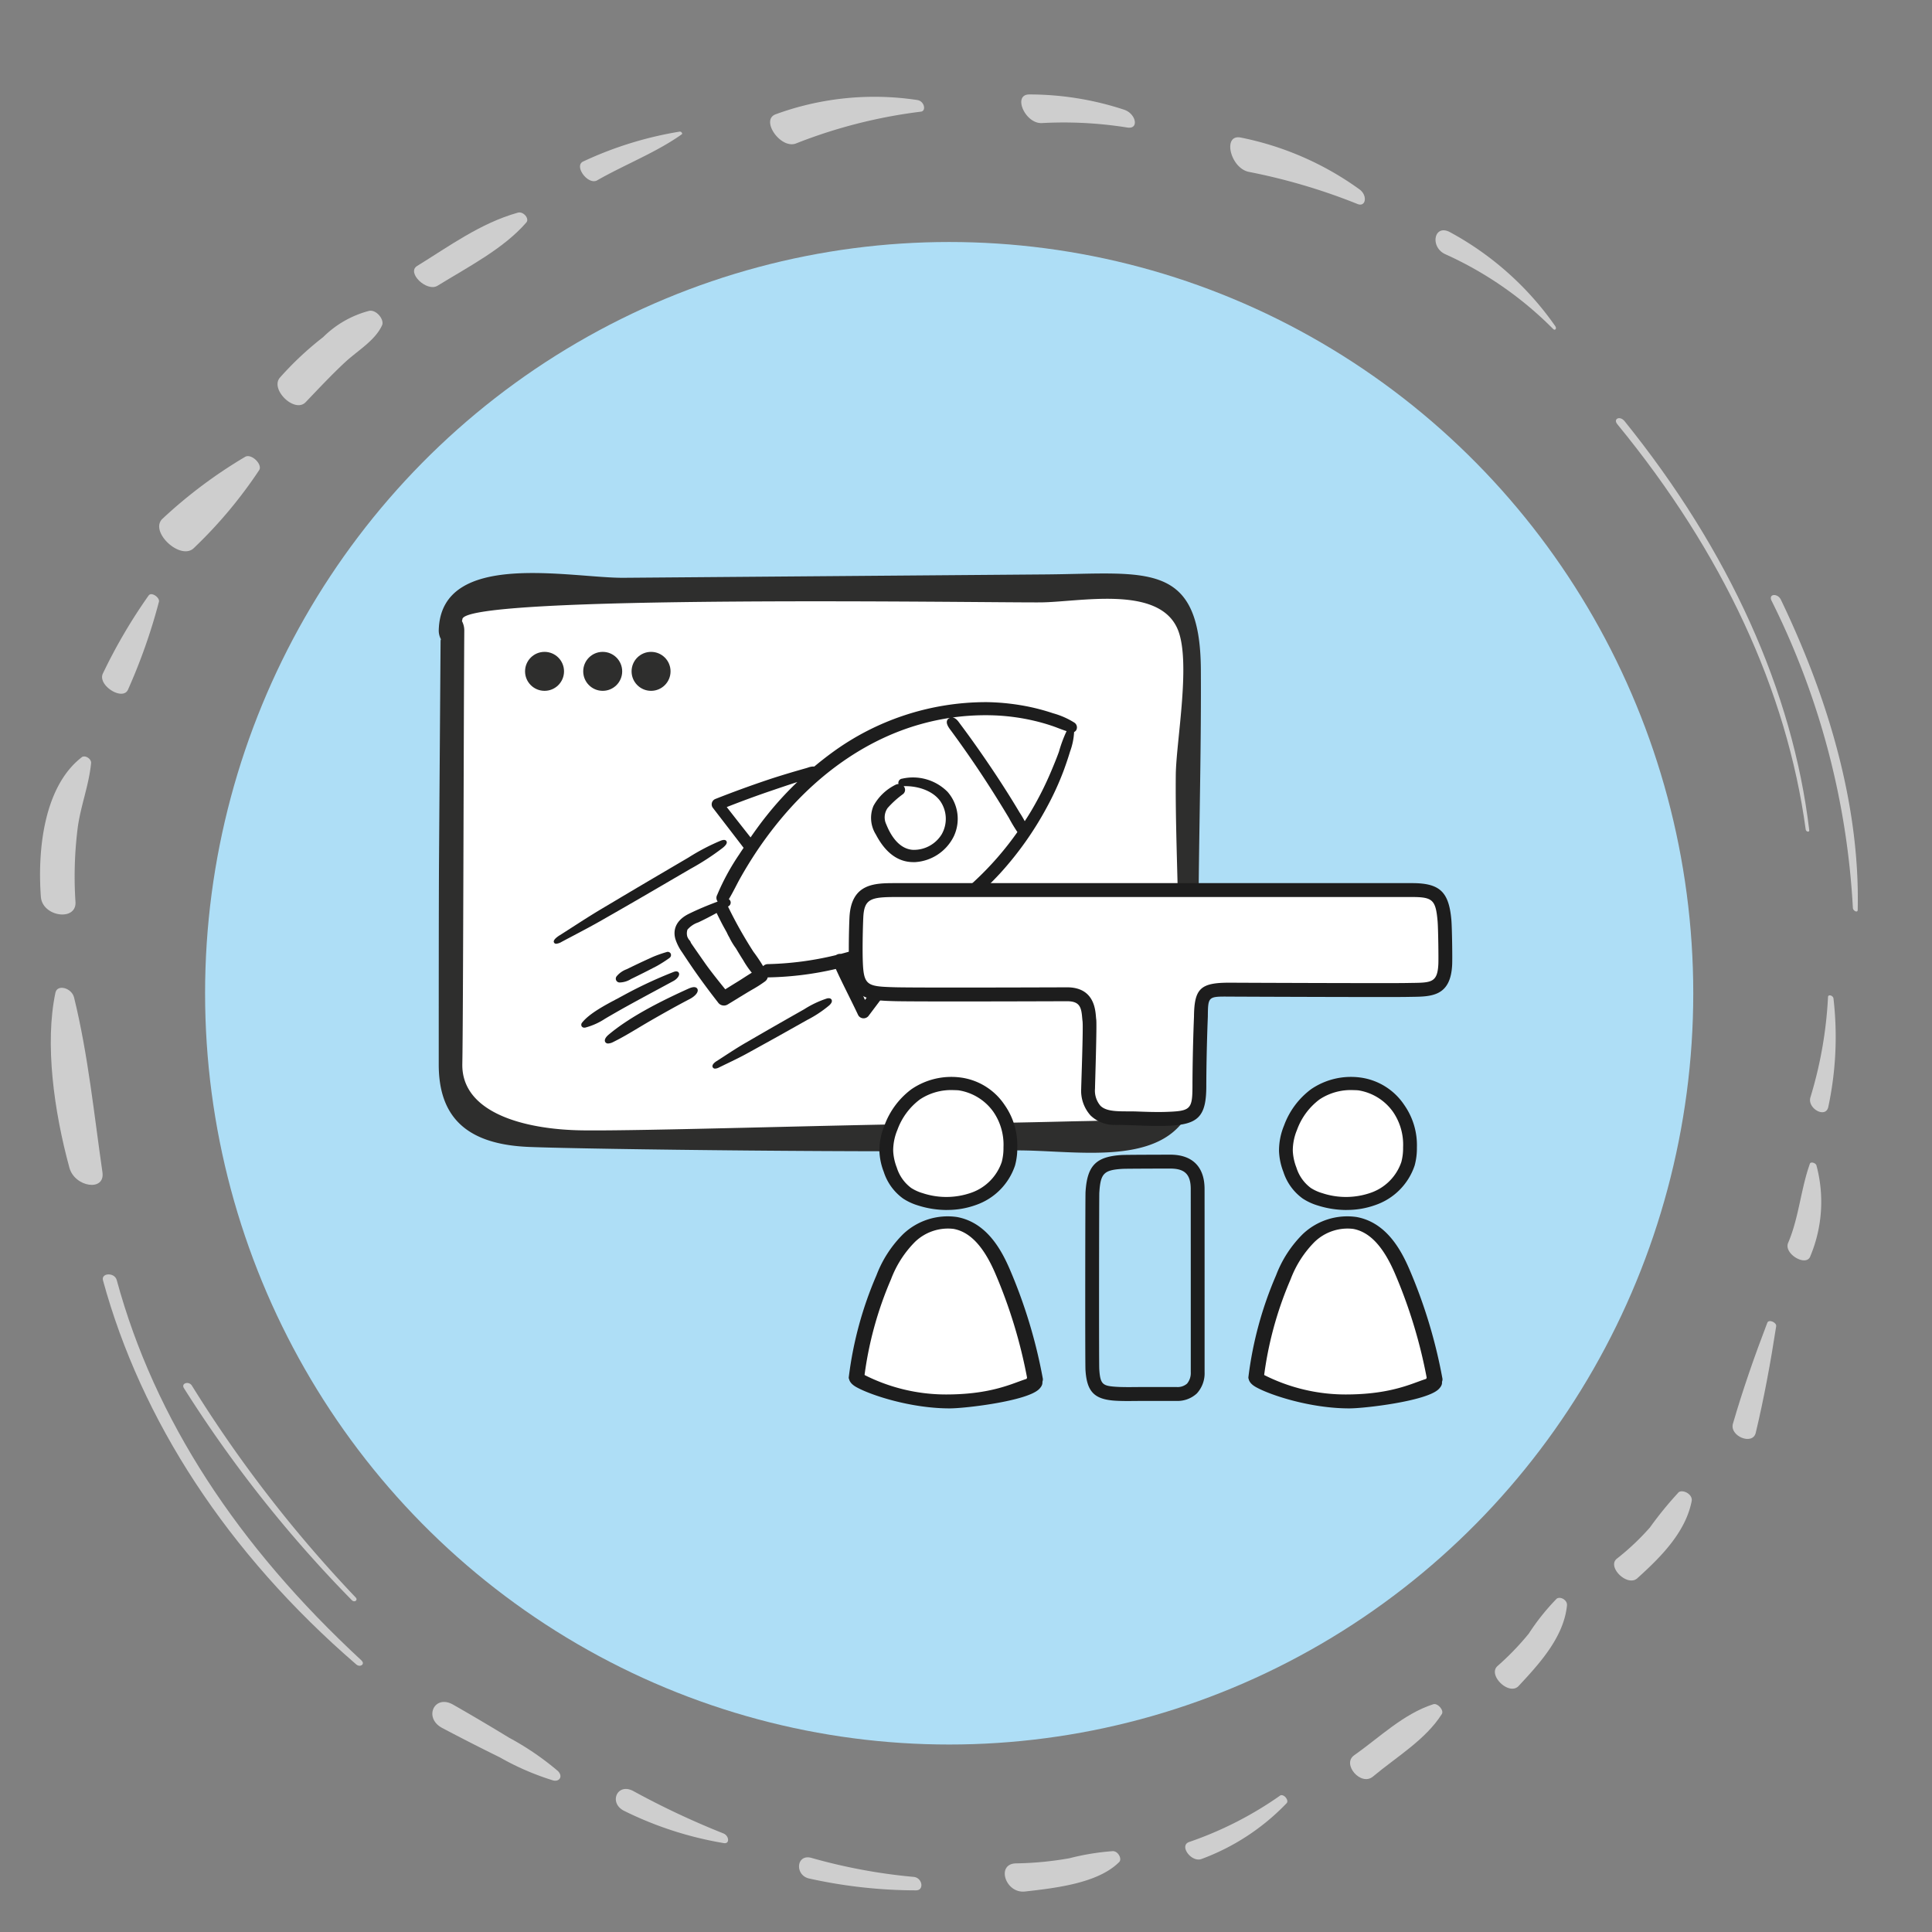 <?xml version="1.0" encoding="UTF-8" standalone="no"?>
<svg
   xmlns:dc="http://purl.org/dc/elements/1.1/"
   xmlns:cc="http://creativecommons.org/ns#"
   xmlns:rdf="http://www.w3.org/1999/02/22-rdf-syntax-ns#"
   xmlns:svg="http://www.w3.org/2000/svg"
   xmlns="http://www.w3.org/2000/svg"
   xmlns:sodipodi="http://sodipodi.sourceforge.net/DTD/sodipodi-0.dtd"
   xmlns:inkscape="http://www.inkscape.org/namespaces/inkscape"
   width="100mm"
   height="100mm"
   viewBox="0 0 100 100"
   version="1.1"
   id="svg8"
   inkscape:version="1.0.2 (e86c870879, 2021-01-15)"
   sodipodi:docname="Training-mit-Joe.svg">
  <rect x="0" y="0" width="100" height="100" fill="#808080" stroke="none"/>
  <defs
     id="defs2">
    <linearGradient
       id="linear-gradient"
       x1="-0.094"
       y1="0.201"
       x2="0.677"
       y2="0.767"
       gradientUnits="objectBoundingBox">
      <stop
         offset="0"
         stop-color="#38b6ff"
         id="stop1" />
      <stop
         offset="1"
         stop-color="#009df8"
         stop-opacity="0"
         id="stop2" />
    </linearGradient>
  </defs>
  <sodipodi:namedview
     id="base"
     pagecolor="#ffffff"
     bordercolor="#666666"
     borderopacity="1.0"
     inkscape:pageopacity="0.0"
     inkscape:pageshadow="2"
     inkscape:zoom="0.7"
     inkscape:cx="400"
     inkscape:cy="445.71429"
     inkscape:document-units="mm"
     inkscape:current-layer="layer1"
     inkscape:document-rotation="0"
     showgrid="false"
     inkscape:window-width="1920"
     inkscape:window-height="1017"
     inkscape:window-x="-8"
     inkscape:window-y="-8"
     inkscape:window-maximized="1" />
  <g
     inkscape:label="Ebene 1"
     inkscape:groupmode="layer"
     id="layer1">
    <path
       id="Pfad_210351-0"
       data-name="Pfad 210351"
       d="m 230.954,70.739 c -0.007,0.072 -0.07,0.085 -0.135,0.094 -0.072,0.011 -0.104,-0.033 -0.099,-0.098 a 0.134,0.134 0 0 1 0.144,-0.128 c 0.053,0.004 0.091,0.056 0.089,0.132"
       fill="#ff7b2c"
       style="stroke-width:0.265" />
    <path
       id="Pfad_210351"
       data-name="Pfad 210351"
       d="m 111.374,24.159 c -0.016,0.159 -0.155,0.187 -0.297,0.208 -0.159,0.024 -0.228,-0.073 -0.217,-0.216 a 0.295,0.295 0 0 1 0.318,-0.281 c 0.116,0.008 0.2,0.122 0.196,0.291"
       fill="#ff7b2c"
       style="stroke-width:0.582" />
    <g
       id="g2305"
       transform="translate(-103.943,-41.955)">
      <path
         id="Pfad_337286"
         data-name="Pfad 337286"
         d="M 128.905,72.705"
         fill="#232322"
         style="stroke-width:0.582" />
      <ellipse
         id="Ellipse_788"
         data-name="Ellipse 788"
         cx="153.072"
         cy="93.366"
         rx="38.514"
         ry="38.885"
         fill="#aedef6"
         style="stroke-width:0.676" />
      <g
         id="g2243"
         transform="matrix(0.862,0,0,0.862,98.681,-4.275)">
        <g
           id="Gruppe_32918-3"
           data-name="Gruppe 32918"
           transform="matrix(0.677,0,0,0.677,32.449,88.039)">
          <path
             id="Pfad_117547-0"
             data-name="Pfad 117547"
             d="m 378.344,269.617 q 6.265,-0.065 12.531,-0.221 c 5.786,-0.141 8.5,0.286 9.3,-6.244 0.99,-8.011 0.168,-16.63 0.249,-24.707 0.03,-3 1.405,-10.26 0.132,-13.081 -1.746,-3.868 -8.727,-2.346 -12.188,-2.318 -4.848,0.038 -51.578,-0.727 -51.642,1.506 0,0.061 -0.032,0.1 -0.038,0.16 a 1.751,1.751 0 0 1 0.207,0.849 v 0 c -0.058,8.226 -0.091,34.346 -0.174,38.7 -0.083,4.354 5.511,5.86 10.724,5.93 5.213,0.07 22.98,-0.491 30.899,-0.574 z"
             transform="translate(-334.844,-220.604)"
             fill="#ffffff" />
          <path
             id="Pfad_117548-1"
             data-name="Pfad 117548"
             d="m 386.254,272.336 c -10.787,0.213 -37.472,-0.094 -42.938,-0.312 -5.466,-0.218 -8.022,-2.567 -8.022,-7.311 0,-4.744 0,-14.068 0.024,-18.052 q 0.069,-9.769 0.139,-19.535 c 0,-0.053 0.025,-0.087 0.029,-0.137 a 1.621,1.621 0 0 1 -0.19,-0.821 c 0.206,-7.171 11.748,-4.585 16.426,-4.624 l 37.445,-0.3 c 8.871,-0.071 13.67,-1.269 13.724,8.457 0.036,6.439 -0.13,12.888 -0.194,19.328 -0.057,5.615 0.9,12.641 -0.264,18.147 -1.511,7.153 -10.533,5.049 -16.179,5.16 z m -7.524,-2.357 q 6.224,-0.065 12.447,-0.219 c 5.746,-0.141 8.441,0.284 9.242,-6.2 0.983,-7.959 0.167,-16.519 0.247,-24.542 0.03,-2.982 1.4,-10.192 0.131,-12.993 -1.736,-3.842 -8.668,-2.332 -12.106,-2.3 -4.817,0.038 -51.233,-0.722 -51.3,1.5 a 1.472,1.472 0 0 1 -0.037,0.159 1.759,1.759 0 0 1 0.206,0.842 v 0 c -0.058,8.17 -0.091,34.116 -0.174,38.438 -0.083,4.322 5.474,5.821 10.652,5.89 5.178,0.069 22.826,-0.492 30.692,-0.575 z"
             transform="translate(-335.294,-221.121)"
             fill="#2e2e2d" />
          <circle
             id="Ellipse_711-2"
             data-name="Ellipse 711"
             cx="1.728"
             cy="1.728"
             r="1.728"
             transform="translate(7.656,6.993)"
             fill="#2e2e2d" />
          <circle
             id="Ellipse_712-2"
             data-name="Ellipse 712"
             cx="1.728"
             cy="1.728"
             r="1.728"
             transform="translate(12.815,6.993)"
             fill="#2e2e2d" />
          <circle
             id="Ellipse_713-8"
             data-name="Ellipse 713"
             cx="1.728"
             cy="1.728"
             r="1.728"
             transform="translate(17.104,6.993)"
             fill="#2e2e2d" />
        </g>
        <g
           id="Gruppe_34443-2-8"
           data-name="Gruppe 34443"
           transform="matrix(0.414,0,0,0.414,39.355,95.792)">
          <path
             id="Pfad_120640-7-8"
             data-name="Pfad 120640"
             d="m 75.14,3.885 c -1.5,-1.411 -9.805,-4.52 -20.085,-2.069 -10.28,2.451 -15.025,6.6 -16.665,8.371 -4.182,0.753 -14.612,4.556 -14.612,4.556 0,0 3.849,4.943 5.039,6.13 a 30.457,30.457 0 0 0 -4.3,8.263 c 0,0 -4.771,2.258 -5.449,2.97 -0.678,0.712 -1.395,1.5 0,3.48 1.395,1.98 5.449,7.172 5.449,7.172 l 6.066,-3.74 10.935,-1.256 3.5,7.123 8.912,-12.05 c 0,0 10.746,-8.169 12.48,-11.035 A 79.326,79.326 0 0 0 75.14,3.885 Z"
             fill="#ffffff" />
          <path
             id="Pfad_119471-6-1"
             data-name="Pfad 119471"
             d="M 75.534,2.988 75.521,2.98 A 11.558,11.558 0 0 0 72.444,1.622 31.181,31.181 0 0 0 69.225,0.733 32.861,32.861 0 0 0 62.807,0 h -0.158 a 37.81,37.81 0 0 0 -22.3,7.336 c -0.864,0.632 -1.724,1.307 -2.555,2 A 2.329,2.329 0 0 0 36.86,9.498 c -0.089,0.028 -0.18,0.057 -0.276,0.084 q -0.919,0.261 -1.841,0.53 c -1.142,0.341 -2.469,0.742 -3.763,1.178 -2.52,0.848 -5.045,1.77 -7.492,2.738 a 0.8,0.8 0 0 0 -0.189,0.089 0.833,0.833 0 0 0 -0.371,0.525 0.842,0.842 0 0 0 0.123,0.652 q 2.235,2.9 4.459,5.8 c 0.009,0.012 0.018,0.023 0.028,0.034 l -0.169,0.25 c -0.153,0.225 -0.306,0.451 -0.444,0.673 a 33.364,33.364 0 0 0 -3.225,5.92 0.884,0.884 0 0 0 0.064,0.938 q -0.023,0.018 -0.045,0.039 c -1.531,0.573 -2.86,1.137 -4.061,1.724 -1.713,0.822 -2.435,2.112 -2.03,3.646 a 7.073,7.073 0 0 0 1.009,1.993 q 0.836,1.276 1.7,2.529 c 1.117,1.6 2.29,3.182 3.473,4.693 a 1.041,1.041 0 0 0 1.393,0.333 c 0.58,-0.35 1.161,-0.708 1.739,-1.063 l 0.985,-0.6 c 0.268,-0.164 0.542,-0.323 0.817,-0.484 a 18.6,18.6 0 0 0 1.909,-1.219 1,1 0 0 0 0.381,-0.577 h 0.03 A 46.9,46.9 0 0 0 40.912,38.7 c 0.58,1.275 1.21,2.548 1.821,3.779 0.481,0.972 0.962,1.943 1.436,2.946 a 0.894,0.894 0 0 0 0.766,0.434 0.937,0.937 0 0 0 0.686,-0.305 q 2.174,-2.882 4.336,-5.775 c 0.711,-0.947 1.424,-1.895 2.13,-2.848 0.254,-0.341 0.5,-0.694 0.745,-1.046 l 0.313,-0.448 a 3.5,3.5 0 0 0 0.692,-1.507 0.235,0.235 0 0 0 0,-0.065 v -0.012 a 2.5,2.5 0 0 0 0.189,-0.388 46.746,46.746 0 0 0 10.764,-8.689 47.978,47.978 0 0 0 6.719,-9.508 41.986,41.986 0 0 0 2.434,-5.3 c 0.368,-1 0.677,-1.919 0.938,-2.789 a 9.6,9.6 0 0 0 0.59,-2.828 V 4.334 a 0.668,0.668 0 0 0 0.352,-0.36 0.829,0.829 0 0 0 -0.291,-0.986 m -51.91,27.59 0.019,0.038 0.033,0.07 q 0.333,0.687 0.681,1.361 c 0.169,0.329 0.348,0.65 0.528,0.972 l 0.221,0.4 a 5.935,5.935 0 0 0 0.364,0.711 9.836,9.836 0 0 0 0.943,1.563 l 0.162,0.269 c 0.294,0.489 0.588,0.978 0.89,1.442 a 13.3,13.3 0 0 0 1.261,1.842 c -0.374,0.222 -0.741,0.46 -1.1,0.691 -0.264,0.171 -0.528,0.342 -0.794,0.507 q -0.977,0.6 -1.95,1.21 C 23.522,39.987 22.516,38.687 21.891,37.79 l -0.545,-0.781 c -0.695,-0.995 -1.257,-1.8 -1.459,-2.11 A 0.843,0.843 0 0 0 19.687,34.54 1.782,1.782 0 0 1 19.37,34 a 1.716,1.716 0 0 1 0.021,-1 3.548,3.548 0 0 1 1.576,-1.057 c 0.82,-0.385 1.67,-0.821 2.655,-1.363 m 2.419,0.6 q -0.348,-0.672 -0.678,-1.352 c -0.032,-0.065 -0.061,-0.125 -0.09,-0.181 l 0.122,-0.071 a 0.238,0.238 0 0 0 0.04,-0.031 0.594,0.594 0 0 0 -0.041,-0.965 c 0.366,-0.6 0.694,-1.235 1.013,-1.847 0.206,-0.4 0.412,-0.793 0.627,-1.181 0.587,-1.044 1.211,-2.083 1.857,-3.087 a 55.808,55.808 0 0 1 4.345,-5.874 C 38.894,9.919 45.771,5.3 53.123,3.222 a 34.753,34.753 0 0 1 4.354,-0.941 1.133,1.133 0 0 0 -0.109,0.048 0.619,0.619 0 0 0 -0.344,0.42 c -0.108,0.47 0.339,1.053 0.584,1.373 q 0.765,1.036 1.512,2.089 c 0.968,1.359 1.929,2.756 2.855,4.155 0.926,1.399 1.834,2.818 2.716,4.247 0.452,0.731 0.9,1.466 1.334,2.192 A 22.242,22.242 0 0 0 67.248,18.843 45.018,45.018 0 0 1 53.463,31.634 45.982,45.982 0 0 1 41.649,36.513 1.128,1.128 0 0 0 40.934,36.691 46.092,46.092 0 0 1 30.982,38 0.939,0.939 0 0 0 30.368,38.294 24.173,24.173 0 0 0 28.959,36.2 c -0.52,-0.807 -1.03,-1.641 -1.518,-2.48 -0.488,-0.839 -0.958,-1.693 -1.4,-2.544 M 60.513,5.3 Q 59.754,4.248 58.98,3.213 L 58.88,3.078 C 58.651,2.758 58.305,2.271 57.829,2.229 a 34.73,34.73 0 0 1 6.27,-0.3 30.439,30.439 0 0 1 5.523,0.762 27.331,27.331 0 0 1 2.644,0.75 c 0.314,0.105 0.623,0.223 0.932,0.34 0.385,0.147 0.78,0.3 1.184,0.424 a 19.108,19.108 0 0 0 -1.108,2.986 c -0.359,0.995 -0.76,1.957 -1.139,2.858 a 47.036,47.036 0 0 1 -2.844,5.657 c -0.317,0.538 -0.652,1.062 -0.978,1.561 -0.258,-0.479 -0.5,-0.888 -0.749,-1.262 C 67.142,15.294 66.716,14.593 66.279,13.891 65.37,12.433 64.424,10.971 63.465,9.547 62.506,8.123 61.512,6.692 60.513,5.3 M 30.779,16.584 c -0.715,0.9 -1.429,1.873 -2.233,3.035 q -1.732,-2.193 -3.455,-4.4 c 2.235,-0.877 4.327,-1.646 6.387,-2.345 1.276,-0.437 2.551,-0.868 3.835,-1.283 l 0.016,-0.005 a 48.384,48.384 0 0 0 -4.55,5 M 51.723,34.73 c -0.351,0.424 -0.7,0.85 -1.041,1.287 l -5.546,7.176 q -0.29,-0.662 -0.575,-1.325 c -0.522,-1.21 -1.062,-2.459 -1.628,-3.678 a 46.8,46.8 0 0 0 8.79,-3.46"
             transform="translate(0,-0.001)"
             fill="#1d1d1d" />
          <path
             id="Pfad_119472-2-5"
             data-name="Pfad 119472"
             d="m 52.147,23.21 c 0.1,0 0.191,0 0.287,-0.007 a 6.714,6.714 0 0 0 5.6,-3.763 5.94,5.94 0 0 0 -0.922,-6.435 7.069,7.069 0 0 0 -6.6,-1.9 h -0.021 a 0.615,0.615 0 0 0 -0.508,0.669 0.528,0.528 0 0 0 0.025,0.106 0.986,0.986 0 0 0 -0.449,0.113 7.355,7.355 0 0 0 -3.185,3.051 4.518,4.518 0 0 0 0.343,4.15 c 1.391,2.663 3.218,4.01 5.436,4.01 M 50.82,12.292 a 0.789,0.789 0 0 0 -0.078,-0.1 c 1.874,-0.075 4.212,0.571 5.349,2.211 a 4.516,4.516 0 0 1 0.163,4.788 4.73,4.73 0 0 1 -4.2,2.231 c -2.128,-0.162 -3.3,-2.371 -3.822,-3.69 a 2.341,2.341 0 0 1 0.193,-2.374 13.8,13.8 0 0 1 2.22,-2.013 0.777,0.777 0 0 0 0.177,-1.056"
             transform="translate(0,-0.001)"
             fill="#1d1d1d" />
          <path
             id="Pfad_119473-8-5"
             data-name="Pfad 119473"
             d="m 16.351,36.254 a 18.7,18.7 0 0 0 -1.984,0.7 l -0.464,0.212 c -0.484,0.221 -0.969,0.442 -1.452,0.671 -0.483,0.229 -0.975,0.463 -1.46,0.7 l -0.427,0.207 a 3.4,3.4 0 0 0 -1.426,1 0.558,0.558 0 0 0 -0.138,0.33 0.551,0.551 0 0 0 0.138,0.4 0.561,0.561 0 0 0 0.4,0.187 3.237,3.237 0 0 0 1.666,-0.5 c 0.62,-0.3 1.242,-0.608 1.856,-0.917 q 0.642,-0.323 1.278,-0.654 l 0.614,-0.316 a 20.435,20.435 0 0 0 1.8,-1.145 0.255,0.255 0 0 0 0.03,-0.026 0.507,0.507 0 0 0 0.184,-0.624 0.489,0.489 0 0 0 -0.615,-0.225"
             transform="translate(0,-0.001)"
             fill="#1d1d1d" />
          <path
             id="Pfad_119474-7-9"
             data-name="Pfad 119474"
             d="m 13.539,27.848 q 3.129,-1.821 6.251,-3.645 a 36.683,36.683 0 0 0 4.719,-3.067 c 0.508,-0.415 0.68,-0.722 0.542,-0.966 -0.176,-0.313 -0.648,-0.144 -0.816,-0.083 a 31,31 0 0 0 -4.7,2.455 l -1.522,0.893 c -1.581,0.929 -3.168,1.86 -4.742,2.789 Q 11.036,27.541 8.8,28.876 l -1.779,1.057 c -1.554,0.924 -2.96,1.83 -4.448,2.788 -0.546,0.352 -1.1,0.707 -1.662,1.066 a 0.337,0.337 0 0 0 -0.038,0.019 c -1.061,0.675 -0.883,0.978 -0.825,1.078 a 0.331,0.331 0 0 0 0.31,0.162 1.927,1.927 0 0 0 0.781,-0.274 c 0.559,-0.3 1.106,-0.587 1.647,-0.872 1.5,-0.793 2.926,-1.541 4.5,-2.45 q 3.122,-1.779 6.251,-3.6"
             transform="translate(0,-0.001)"
             fill="#1d1d1d" />
          <path
             id="Pfad_119475-9-4"
             data-name="Pfad 119475"
             d="m 39.628,42.98 -0.019,0.005 a 14.5,14.5 0 0 0 -3.281,1.557 l -0.854,0.485 c -1.143,0.648 -2.29,1.3 -3.427,1.951 q -1.592,0.91 -3.186,1.838 l -1.078,0.624 c -1.062,0.615 -2.012,1.234 -3.019,1.889 -0.369,0.24 -0.74,0.483 -1.122,0.727 a 0.182,0.182 0 0 0 -0.027,0.015 c -0.493,0.315 -0.695,0.642 -0.552,0.9 a 0.366,0.366 0 0 0 0.346,0.181 1.288,1.288 0 0 0 0.54,-0.155 c 0.4,-0.195 0.783,-0.382 1.168,-0.567 1.033,-0.5 2.01,-0.968 3.082,-1.562 l 1.11,-0.612 Q 30.9,49.377 32.48,48.5 l 4.272,-2.4 a 17.079,17.079 0 0 0 3.209,-2.123 c 0.427,-0.392 0.417,-0.662 0.333,-0.819 -0.061,-0.114 -0.228,-0.285 -0.666,-0.179"
             transform="translate(0,-0.001)"
             fill="#1d1d1d" />
          <path
             id="Pfad_119476-7-4"
             data-name="Pfad 119476"
             d="m 7.8,45.705 c 0.951,-0.548 1.9,-1.1 2.86,-1.626 1.513,-0.838 3.029,-1.654 4.545,-2.471 q 1.091,-0.588 2.183,-1.179 l 0.024,-0.015 c 0.49,-0.275 0.9,-0.791 0.737,-1.139 -0.065,-0.14 -0.257,-0.342 -0.8,-0.129 A 63.244,63.244 0 0 0 10.2,42.48 c -0.288,0.158 -0.6,0.323 -0.929,0.5 -1.826,0.967 -4.1,2.169 -5.147,3.489 a 0.47,0.47 0 0 0 -0.078,0.543 0.438,0.438 0 0 0 0.4,0.2 0.785,0.785 0 0 0 0.148,-0.014 9.619,9.619 0 0 0 2.83,-1.269 z"
             transform="translate(0,-0.001)"
             fill="#1d1d1d" />
          <path
             id="Pfad_119477-1-1"
             data-name="Pfad 119477"
             d="m 19.549,41.552 c -3.4,1.539 -8.31,3.906 -11.6,6.687 -0.473,0.4 -0.649,0.8 -0.472,1.071 a 0.459,0.459 0 0 0 0.416,0.2 1.724,1.724 0 0 0 0.727,-0.213 c 1.259,-0.617 2.492,-1.355 3.684,-2.07 0.547,-0.327 1.1,-0.656 1.652,-0.977 1.683,-0.968 3.677,-2.1 5.708,-3.159 l 0.027,-0.013 c 0.877,-0.456 1.349,-1.063 1.148,-1.476 -0.094,-0.193 -0.385,-0.458 -1.286,-0.05"
             transform="translate(0,-0.001)"
             fill="#1d1d1d" />
        </g>
        <g
           id="Gruppe_29450"
           data-name="Gruppe 29450"
           transform="matrix(0.331,0,0,0.331,-171.169,11.637)">
          <path
             id="Pfad_109930"
             data-name="Pfad 109930"
             d="m -21.278,0 a 11.041,11.041 0 0 0 -6.667,1.808 12.9,12.9 0 0 0 -4.416,5.973 10.44,10.44 0 0 0 -0.815,4.047 10.171,10.171 0 0 0 0.7,3.288 7.86,7.86 0 0 0 2.8,3.973 8.566,8.566 0 0 0 2.254,1.024 14.717,14.717 0 0 0 9.4,-0.056 9.634,9.634 0 0 0 6.025,-6.014 10.377,10.377 0 0 0 0.344,-2.867 11.311,11.311 0 0 0 -1.967,-6.948 10.251,10.251 0 0 0 -6.749,-4.185 C -20.669,0.014 -20.969,0 -21.278,0"
             transform="translate(730.01,323.899)"
             fill="#ffffff" />
          <path
             id="Pfad_109931"
             data-name="Pfad 109931"
             d="m -32.258,-56.916 a 44.22,44.22 0 0 0 9.832,-1.076 36.05,36.05 0 0 0 3.826,-1.077 121.963,121.963 0 0 0 -6.262,-21.692 c -1.294,-3.32 -3.341,-7.082 -7.49,-7.856 a 9.6,9.6 0 0 0 -7.688,2.258 17.089,17.089 0 0 0 -4.166,6.052 71.547,71.547 0 0 0 -6.094,20.507 60.864,60.864 0 0 0 18.041,2.884"
             transform="translate(741.194,437.577)"
             fill="#ffffff" />
          <path
             id="Pfad_109932"
             data-name="Pfad 109932"
             d="m -60.146,-55.1 a 1.462,1.462 0 0 1 -1.27,-0.641 0.9,0.9 0 0 1 -0.029,-0.872 90.67,90.67 0 0 0 -5.785,-18.957 c -2.1,-4.867 -4.572,-7.5 -7.565,-8.039 a 8.618,8.618 0 0 0 -6.979,2.357 19.2,19.2 0 0 0 -4.349,6.779 65.291,65.291 0 0 0 -4.87,17.89 1.358,1.358 0 0 1 -1.528,0.991 c -0.769,-0.06 -1.33,-0.6 -1.255,-1.207 a 67.08,67.08 0 0 1 5.009,-18.39 21.056,21.056 0 0 1 4.88,-7.51 11.742,11.742 0 0 1 9.718,-3.063 c 5.347,0.969 8.032,5.874 9.586,9.48 a 92.481,92.481 0 0 1 6,19.852 1.073,1.073 0 0 1 -0.782,1.155 l -0.193,0.075 a 1.721,1.721 0 0 1 -0.585,0.1"
             transform="translate(783.333,433.409)"
             fill="#1d1d1d" />
          <path
             id="Pfad_109933"
             data-name="Pfad 109933"
             d="m -21.925,-43.12 a 17.226,17.226 0 0 1 -5.206,-0.81 10.42,10.42 0 0 1 -2.754,-1.27 9.564,9.564 0 0 1 -3.5,-4.829 11.654,11.654 0 0 1 -0.794,-3.777 11.87,11.87 0 0 1 0.91,-4.63 14.338,14.338 0 0 1 4.906,-6.595 12.823,12.823 0 0 1 8.838,-2.132 11.384,11.384 0 0 1 8.059,4.984 12.684,12.684 0 0 1 2.3,7.7 11.808,11.808 0 0 1 -0.406,3.28 11.4,11.4 0 0 1 -7.1,7.171 15.14,15.14 0 0 1 -5.249,0.9 m 1.3,-21.735 a 10.259,10.259 0 0 0 -6.2,1.68 11.977,11.977 0 0 0 -4.1,5.551 9.7,9.7 0 0 0 -0.758,3.76 9.453,9.453 0 0 0 0.655,3.055 7.3,7.3 0 0 0 2.6,3.692 7.96,7.96 0 0 0 2.094,0.951 13.674,13.674 0 0 0 8.739,-0.052 8.953,8.953 0 0 0 5.6,-5.589 9.652,9.652 0 0 0 0.32,-2.664 10.512,10.512 0 0 0 -1.837,-6.455 9.525,9.525 0 0 0 -6.271,-3.889 c -0.279,-0.027 -0.562,-0.04 -0.844,-0.04"
             transform="translate(729.279,389.493)"
             fill="#1d1d1d" />
          <path
             id="Pfad_109934"
             data-name="Pfad 109934"
             d="m -32.674,-11.787 c 2.764,0 13.836,-1.3 16.126,-3.435 0.982,-0.918 0.868,-1.837 -0.239,-2.107 -2.416,-0.577 -5.533,2.935 -16.161,3.015 a 32.776,32.776 0 0 1 -15.756,-3.819 c -1.688,-0.935 -3.559,1 -0.948,2.474 2.611,1.474 9.928,3.878 16.979,3.873"
             transform="translate(740.549,394.151)"
             fill="#1d1d1d" />
          <path
             id="Pfad_109935"
             data-name="Pfad 109935"
             d="m -21.278,0 a 11.041,11.041 0 0 0 -6.667,1.808 12.9,12.9 0 0 0 -4.416,5.973 10.44,10.44 0 0 0 -0.815,4.047 10.171,10.171 0 0 0 0.7,3.288 7.86,7.86 0 0 0 2.8,3.973 8.566,8.566 0 0 0 2.254,1.024 14.717,14.717 0 0 0 9.4,-0.056 9.634,9.634 0 0 0 6.025,-6.014 10.377,10.377 0 0 0 0.344,-2.867 11.311,11.311 0 0 0 -1.967,-6.948 10.251,10.251 0 0 0 -6.749,-4.185 C -20.669,0.014 -20.969,0 -21.278,0"
             transform="translate(802.504,323.899)"
             fill="#ffffff" />
          <path
             id="Pfad_109936"
             data-name="Pfad 109936"
             d="m -32.258,-56.916 a 44.22,44.22 0 0 0 9.832,-1.076 36.05,36.05 0 0 0 3.826,-1.077 121.963,121.963 0 0 0 -6.262,-21.692 c -1.294,-3.32 -3.341,-7.082 -7.49,-7.856 a 9.6,9.6 0 0 0 -7.688,2.258 17.089,17.089 0 0 0 -4.166,6.052 71.547,71.547 0 0 0 -6.094,20.507 60.864,60.864 0 0 0 18.041,2.884"
             transform="translate(813.688,437.577)"
             fill="#ffffff" />
          <path
             id="Pfad_109937"
             data-name="Pfad 109937"
             d="m -60.145,-55.1 a 1.462,1.462 0 0 1 -1.27,-0.641 0.9,0.9 0 0 1 -0.029,-0.872 90.67,90.67 0 0 0 -5.786,-18.957 c -2.1,-4.867 -4.572,-7.5 -7.565,-8.039 a 8.618,8.618 0 0 0 -6.979,2.357 19.2,19.2 0 0 0 -4.349,6.779 65.29,65.29 0 0 0 -4.87,17.89 1.358,1.358 0 0 1 -1.528,0.991 c -0.769,-0.06 -1.33,-0.6 -1.254,-1.207 a 67.066,67.066 0 0 1 5.009,-18.39 21.056,21.056 0 0 1 4.88,-7.51 11.742,11.742 0 0 1 9.718,-3.063 c 5.348,0.969 8.031,5.874 9.586,9.48 a 92.481,92.481 0 0 1 6,19.852 1.073,1.073 0 0 1 -0.782,1.155 l -0.193,0.075 a 1.721,1.721 0 0 1 -0.585,0.1"
             transform="translate(855.826,433.409)"
             fill="#1d1d1d" />
          <path
             id="Pfad_109938"
             data-name="Pfad 109938"
             d="m -21.925,-43.12 a 17.226,17.226 0 0 1 -5.206,-0.81 10.42,10.42 0 0 1 -2.754,-1.27 9.564,9.564 0 0 1 -3.5,-4.829 11.654,11.654 0 0 1 -0.794,-3.777 11.87,11.87 0 0 1 0.91,-4.63 14.34,14.34 0 0 1 4.906,-6.595 12.823,12.823 0 0 1 8.838,-2.132 11.384,11.384 0 0 1 8.059,4.984 12.684,12.684 0 0 1 2.3,7.7 11.808,11.808 0 0 1 -0.406,3.28 11.4,11.4 0 0 1 -7.1,7.171 15.14,15.14 0 0 1 -5.249,0.9 m 1.3,-21.735 a 10.259,10.259 0 0 0 -6.2,1.68 11.977,11.977 0 0 0 -4.1,5.551 9.7,9.7 0 0 0 -0.758,3.76 9.453,9.453 0 0 0 0.655,3.055 7.3,7.3 0 0 0 2.6,3.692 7.96,7.96 0 0 0 2.094,0.951 13.674,13.674 0 0 0 8.739,-0.052 8.953,8.953 0 0 0 5.6,-5.589 9.652,9.652 0 0 0 0.32,-2.664 10.512,10.512 0 0 0 -1.837,-6.455 9.525,9.525 0 0 0 -6.271,-3.889 c -0.279,-0.027 -0.562,-0.04 -0.844,-0.04"
             transform="translate(801.773,389.493)"
             fill="#1d1d1d" />
          <path
             id="Pfad_109939"
             data-name="Pfad 109939"
             d="m -32.674,-11.787 c 2.764,0 13.836,-1.3 16.126,-3.435 0.982,-0.918 0.868,-1.837 -0.239,-2.107 -2.416,-0.577 -5.533,2.935 -16.161,3.015 a 32.776,32.776 0 0 1 -15.756,-3.819 c -1.688,-0.935 -3.559,1 -0.948,2.474 2.611,1.474 9.928,3.878 16.979,3.873"
             transform="translate(813.042,394.151)"
             fill="#1d1d1d" />
          <path
             id="Pfad_109940"
             data-name="Pfad 109940"
             d="m -68.52,-33.8 c -4.169,0.01 -27.739,0.1 -31.386,-0.015 -4.29,-0.132 -6.469,-0.254 -6.831,-4.632 -0.209,-2.53 -0.053,-7.892 0.021,-9.377 0.228,-4.56 2.646,-4.879 7.105,-4.877 15.188,-0.008 78.5,0.009 93.684,0 4.383,0 5.493,1.034 5.89,5.485 0.125,1.4 0.192,6.916 0.145,7.973 -0.225,4.993 -2.938,4.572 -7.166,4.666 -2.429,0.054 -29.565,-0.039 -32,-0.061 -4.535,-0.042 -5.122,0.485 -5.168,4.906 -0.108,10.513 -0.255,2.95 -0.277,12.61 -0.011,4.821 -0.85,5.731 -5.735,5.915 -3.153,0.119 -6.449,-0.154 -9.456,-0.154 -3.007,0 -5.029,-1.736 -4.994,-5.331 0.035,-3.595 0.436,-10.95 0.235,-12.366 -0.201,-1.416 0.1,-4.751 -4.071,-4.741"
             transform="translate(797.644,341.041)"
             fill="#ffffff" />
          <path
             id="Pfad_109941"
             data-name="Pfad 109941"
             d="m -100.429,-78.755 c -1.353,0 -2.713,-0.049 -4.04,-0.1 -1.269,-0.044 -2.519,-0.088 -3.722,-0.088 a 6.183,6.183 0 0 1 -4.541,-1.7 6.7,6.7 0 0 1 -1.706,-4.9 c 0.007,-0.822 0.387,-11.032 0.247,-12.179 -0.027,-0.19 -0.046,-0.416 -0.069,-0.665 -0.157,-1.859 -0.42,-2.989 -2.737,-2.989 h -0.021 l -2.617,0.007 c -6.926,0.025 -25.649,0.074 -28.812,-0.024 -4.235,-0.131 -7.581,-0.231 -8.039,-5.789 -0.209,-2.527 -0.067,-7.873 0.01,-9.389 0.312,-6.23 4.59,-6.23 8.364,-6.23 h 43.576 c 19.419,0 42.062,0 50.108,0 h 0.015 c 5.007,0 6.671,1.552 7.124,6.634 0.132,1.487 0.2,7.048 0.148,8.143 -0.261,5.764 -3.719,5.809 -7.38,5.853 l -1.009,0.017 c -2.542,0.054 -29.8,-0.044 -32.035,-0.062 -3.855,-0.025 -3.864,-0.035 -3.9,3.657 0,0 -0.262,6.139 -0.277,12.6 -0.012,5.491 -1.44,6.966 -6.942,7.173 -0.576,0.02 -1.157,0.029 -1.739,0.029 M -117,-103.9 c 4.788,0 5.114,3.849 5.236,5.3 0.016,0.194 0.031,0.371 0.053,0.524 0.141,0.995 -0.216,11.736 -0.223,12.556 a 4.216,4.216 0 0 0 0.98,3.1 c 1.261,1.28 4,0.955 6.572,1.046 1.851,0.067 3.765,0.138 5.6,0.064 4.181,-0.155 4.519,-0.5 4.529,-4.657 0.015,-6.471 0.276,-12.62 0.276,-12.62 0.053,-5.109 1.174,-6.153 6.432,-6.153 2.193,0.017 29.538,0.118 31.958,0.061 l 1.034,-0.017 c 3.651,-0.044 4.754,-0.06 4.907,-3.445 0.045,-0.992 -0.022,-6.467 -0.141,-7.8 -0.339,-3.807 -0.9,-4.339 -4.618,-4.339 h -0.022 c -8.043,0.005 -30.689,0 -50.11,0 h -43.575 c -4.523,0 -5.688,0.362 -5.854,3.681 -0.082,1.613 -0.219,6.848 -0.024,9.209 0.265,3.2 1.209,3.342 5.62,3.475 3.123,0.1 21.816,0.047 28.726,0.024 l 2.619,-0.007 z"
             transform="translate(846.146,409.878)"
             fill="#1d1d1d" />
          <path
             id="Pfad_109942"
             data-name="Pfad 109942"
             d="m -15.888,-75.366 c -2.021,0.022 -3.585,0.038 -4.8,-0.053 -3.044,-0.231 -3.85,-1.146 -4.051,-4.393 -0.072,-1.178 -0.033,-31.411 0.009,-32.11 0.253,-4.139 1.355,-5.29 5.39,-5.537 0.734,-0.045 8.628,-0.057 8.749,-0.057 3.275,0 4.929,1.6 4.952,4.9 0.012,1.7 0.007,30.165 0.007,33.3 0,1.674 -0.676,3.964 -3.867,3.95 -1.572,-0.007 -4.822,0 -6.394,0"
             transform="translate(758.468,455.119)"
             fill="#aedef6" />
          <path
             id="Pfad_109943"
             data-name="Pfad 109943"
             d="m -14.151,-79.909 c -1,0 -1.9,-0.018 -2.663,-0.074 -3.655,-0.276 -4.969,-1.682 -5.208,-5.573 -0.077,-1.239 -0.038,-31.512 0.009,-32.265 0.294,-4.8 1.888,-6.432 6.564,-6.72 0.8,-0.049 8.747,-0.06 8.825,-0.06 3.973,0 6.177,2.185 6.205,6.146 0.009,1.3 0.007,28.7 0.006,31.054 v 2.26 a 5.392,5.392 0 0 1 -1.409,3.858 5.165,5.165 0 0 1 -3.718,1.352 h -6.38 c -0.791,0.01 -1.537,0.018 -2.232,0.018 m 7.527,-42.17 c -0.937,0 -8.049,0.018 -8.674,0.054 -3.407,0.209 -4,0.82 -4.214,4.356 -0.039,0.65 -0.078,30.832 -0.009,31.955 0.17,2.77 0.629,3.043 2.893,3.213 1.183,0.091 2.806,0.074 4.688,0.052 h 6.411 a 2.626,2.626 0 0 0 1.938,-0.618 3.026,3.026 0 0 0 0.672,-2.071 V -87.4 c 0,-2.35 0,-29.747 -0.006,-31.037 -0.019,-2.586 -1.09,-3.642 -3.7,-3.642"
             transform="translate(754.506,460.94)"
             fill="#1d1d1d" />
        </g>
      </g>
      <g
         id="Gruppe_25046"
         data-name="Gruppe 25046"
         transform="matrix(0.676,0,0,0.676,106.016,46.843)">
        <path
           id="Pfad_52204"
           data-name="Pfad 52204"
           d="m 67.246,49.312 c 0.176,-7.577 -1.995,-15.666 -5.878,-23.753 -0.253,-0.526 -0.977,-0.461 -0.719,0.068 a 59.8,59.8 0 0 1 6.228,23.526 c 0.012,0.228 0.364,0.394 0.369,0.161"
           transform="translate(71.927,13.134)"
           fill="#cecece" />
        <path
           id="Pfad_52205"
           data-name="Pfad 52205"
           d="M 71.213,51.967 C 69.95,41.353 65.089,30.576 57.07,20.644 c -0.347,-0.431 -0.9,-0.188 -0.548,0.242 8.081,9.849 12.976,20.4 14.42,31.032 0.025,0.176 0.294,0.224 0.27,0.049"
           transform="translate(64.251,4.37)"
           fill="#cecece" />
        <path
           id="Pfad_52206"
           data-name="Pfad 52206"
           d="M 30.913,62.9 A 99.776,99.776 0 0 1 18.376,46.686 c -0.235,-0.38 -0.85,-0.191 -0.612,0.189 A 96.866,96.866 0 0 0 30.62,63.108 c 0.2,0.206 0.49,0 0.294,-0.207"
           transform="translate(-6.747,52.182)"
           fill="#cecece" />
        <path
           id="Pfad_52207"
           data-name="Pfad 52207"
           d="M 35.35,73.112 C 25.868,64.337 19.507,54.673 16.6,43.973 c -0.161,-0.592 -1.21,-0.557 -1.049,0.033 2.919,10.682 9.5,20.867 19.386,29.4 0.3,0.263 0.706,-0.014 0.408,-0.291"
           transform="translate(-10.731,46.801)"
           fill="#cecece" />
        <path
           id="Pfad_52208"
           data-name="Pfad 52208"
           d="m 63.031,36.131 a 31.667,31.667 0 0 1 -1.346,7.683 c -0.262,0.85 1.161,1.647 1.365,0.748 a 25.63,25.63 0 0 0 0.4,-8.306 c -0.024,-0.241 -0.408,-0.348 -0.42,-0.125"
           transform="translate(73.87,32.972)"
           fill="#cecece" />
        <path
           id="Pfad_52209"
           data-name="Pfad 52209"
           d="m 62.759,40.61 c -0.7,1.954 -0.843,4.139 -1.666,6.061 -0.364,0.85 1.415,1.876 1.7,1.019 a 10.777,10.777 0 0 0 0.466,-6.949 c -0.066,-0.2 -0.442,-0.3 -0.5,-0.131"
           transform="translate(72.755,41.259)"
           fill="#cecece" />
        <path
           id="Pfad_52210"
           data-name="Pfad 52210"
           d="m 62.223,44.93 c -0.968,2.523 -1.867,5.094 -2.634,7.734 -0.278,0.959 1.51,1.688 1.746,0.7 0.641,-2.687 1.142,-5.414 1.564,-8.157 0.047,-0.3 -0.569,-0.557 -0.676,-0.275"
           transform="translate(70.032,49.112)"
           fill="#cecece" />
        <path
           id="Pfad_52211"
           data-name="Pfad 52211"
           d="m 61.28,49.5 a 27.882,27.882 0 0 0 -2.18,2.673 18.765,18.765 0 0 1 -2.529,2.387 c -0.786,0.623 0.805,2.191 1.566,1.5 1.676,-1.517 3.678,-3.448 4.159,-5.9 0.107,-0.545 -0.71,-0.941 -1.019,-0.666"
           transform="translate(64.164,57.552)"
           fill="#cecece" />
        <path
           id="Pfad_52212"
           data-name="Pfad 52212"
           d="m 57.858,52.36 a 17.367,17.367 0 0 0 -2.123,2.662 20.73,20.73 0 0 1 -2.391,2.478 c -0.782,0.693 0.891,2.313 1.616,1.529 1.494,-1.61 3.451,-3.683 3.7,-6.16 0.044,-0.438 -0.535,-0.729 -0.8,-0.512"
           transform="translate(58.253,62.831)"
           fill="#cecece" />
        <path
           id="Pfad_52213"
           data-name="Pfad 52213"
           d="m 55.6,55.165 c -2.306,0.746 -4.145,2.567 -6.058,3.909 -0.966,0.676 0.525,2.4 1.439,1.629 1.777,-1.492 4.036,-2.819 5.275,-4.79 0.176,-0.286 -0.322,-0.856 -0.656,-0.748"
           transform="translate(51.077,68.093)"
           fill="#cecece" />
        <path
           id="Pfad_52214"
           data-name="Pfad 52214"
           d="M 52.02,57.658 A 27.748,27.748 0 0 1 45.063,61.2 c -0.776,0.288 0.185,1.576 0.955,1.3 a 17.35,17.35 0 0 0 6.515,-4.268 c 0.228,-0.228 -0.242,-0.778 -0.513,-0.578"
           transform="translate(42.909,72.61)"
           fill="#cecece" />
        <path
           id="Pfad_52215"
           data-name="Pfad 52215"
           d="m 48.181,59.125 a 18.643,18.643 0 0 0 -3.324,0.543 25.443,25.443 0 0 1 -4.092,0.394 c -1.55,0.026 -0.823,2.324 0.688,2.154 2.444,-0.275 5.616,-0.652 7.211,-2.259 0.23,-0.232 -0.075,-0.833 -0.483,-0.832"
           transform="translate(33.965,75.382)"
           fill="#cecece" />
        <path
           id="Pfad_52216"
           data-name="Pfad 52216"
           d="m 43.1,60.788 a 42.817,42.817 0 0 1 -7.822,-1.457 c -1.149,-0.308 -1.282,1.327 -0.163,1.583 a 38.084,38.084 0 0 0 8.179,0.907 c 0.656,0.007 0.5,-0.98 -0.191,-1.033"
           transform="translate(23.771,75.689)"
           fill="#cecece" />
        <path
           id="Pfad_52217"
           data-name="Pfad 52217"
           d="m 37.633,60.851 a 62.4,62.4 0 0 1 -6.9,-3.245 c -1.235,-0.665 -1.921,0.917 -0.692,1.522 a 27.3,27.3 0 0 0 7.624,2.464 c 0.471,0.079 0.4,-0.571 -0.033,-0.739"
           transform="translate(14.692,72.3)"
           fill="#cecece" />
        <path
           id="Pfad_52218"
           data-name="Pfad 52218"
           d="m 34.035,60.37 a 21.354,21.354 0 0 0 -3.721,-2.536 c -1.416,-0.865 -2.838,-1.706 -4.28,-2.529 -1.442,-0.823 -2.294,1.015 -0.834,1.787 1.46,0.772 2.937,1.524 4.415,2.251 A 20.252,20.252 0 0 0 33.7,61.11 c 0.485,0.114 0.768,-0.331 0.338,-0.739"
           transform="translate(5.596,67.986)"
           fill="#cecece" />
        <path
           id="Pfad_52219"
           data-name="Pfad 52219"
           d="m 60.708,22.687 a 23.415,23.415 0 0 0 -8.1,-7.22 c -1.193,-0.6 -1.51,1.151 -0.338,1.7 a 27.566,27.566 0 0 1 8.263,5.723 c 0.161,0.166 0.3,-0.028 0.172,-0.2"
           transform="translate(55.313,-4.94)"
           fill="#cecece" />
        <path
           id="Pfad_52220"
           data-name="Pfad 52220"
           d="m 55.887,16.819 a 23.278,23.278 0 0 0 -9.069,-3.963 c -1.459,-0.313 -0.823,2.392 0.647,2.633 a 45.971,45.971 0 0 1 8.287,2.457 c 0.634,0.235 0.762,-0.672 0.136,-1.126"
           transform="translate(45.139,-9.55)"
           fill="#cecece" />
        <path
           id="Pfad_52221"
           data-name="Pfad 52221"
           d="m 48.228,12.844 a 23.216,23.216 0 0 0 -7.254,-1.17 c -1.328,-0.014 -0.326,2.285 0.974,2.19 a 30.908,30.908 0 0 1 6.538,0.346 c 0.9,0.128 0.641,-1.065 -0.259,-1.366"
           transform="translate(34.783,-11.673)"
           fill="#cecece" />
        <path
           id="Pfad_52222"
           data-name="Pfad 52222"
           d="m 44.835,11.983 a 22,22 0 0 0 -10.844,1.09 c -1.207,0.438 0.4,2.718 1.574,2.227 a 39.006,39.006 0 0 1 9.55,-2.427 c 0.42,-0.059 0.254,-0.814 -0.282,-0.888"
           transform="translate(22.337,-11.555)"
           fill="#cecece" />
        <path
           id="Pfad_52223"
           data-name="Pfad 52223"
           d="M 36.082,12.677 A 27.95,27.95 0 0 0 28.7,14.953 c -0.8,0.319 0.339,1.857 1.04,1.457 2.121,-1.212 4.549,-2.147 6.484,-3.529 0.072,-0.052 -0.045,-0.214 -0.144,-0.2"
           transform="translate(12.918,-9.833)"
           fill="#cecece" />
        <path
           id="Pfad_52224"
           data-name="Pfad 52224"
           d="m 31.9,14.876 c -2.872,0.8 -5.317,2.609 -7.721,4.084 -0.83,0.509 0.745,2.018 1.565,1.513 2.336,-1.44 5.063,-2.838 6.8,-4.845 0.254,-0.294 -0.231,-0.869 -0.647,-0.752"
           transform="translate(4.691,-5.826)"
           fill="#cecece" />
        <path
           id="Pfad_52225"
           data-name="Pfad 52225"
           d="m 27.294,17.52 a 7.77,7.77 0 0 0 -3.543,2.017 24.467,24.467 0 0 0 -3.31,3.1 c -0.779,0.895 1.131,2.758 1.97,1.882 0.995,-1.04 1.975,-2.09 3.027,-3.068 0.936,-0.87 2.284,-1.641 2.823,-2.819 0.189,-0.412 -0.4,-1.191 -0.967,-1.112"
           transform="translate(-2.074,-0.955)"
           fill="#cecece" />
        <path
           id="Pfad_52226"
           data-name="Pfad 52226"
           d="m 23.649,21.494 a 36.568,36.568 0 0 0 -6.306,4.718 c -1.117,0.972 1.374,3.3 2.391,2.253 a 34.865,34.865 0 0 0 4.986,-5.954 c 0.266,-0.434 -0.592,-1.282 -1.072,-1.017"
           transform="translate(-7.939,6.25)"
           fill="#cecece" />
        <path
           id="Pfad_52227"
           data-name="Pfad 52227"
           d="m 19.1,25.251 a 40.87,40.87 0 0 0 -3.5,5.96 c -0.5,0.916 1.549,2.207 1.921,1.235 a 43.784,43.784 0 0 0 2.356,-6.7 c 0.067,-0.326 -0.562,-0.753 -0.765,-0.5"
           transform="translate(-10.773,13.095)"
           fill="#cecece" />
        <path
           id="Pfad_52228"
           data-name="Pfad 52228"
           d="m 17.033,29.616 c -2.806,2.165 -3.408,6.842 -3.128,10.679 0.112,1.538 2.73,1.9 2.651,0.408 a 29.763,29.763 0 0 1 0.176,-5.734 c 0.235,-1.681 0.849,-3.2 1.019,-4.9 0.035,-0.342 -0.471,-0.647 -0.718,-0.456"
           transform="translate(-13.843,21.136)"
           fill="#cecece" />
        <path
           id="Pfad_52229"
           data-name="Pfad 52229"
           d="m 14.49,36.172 c -0.823,3.886 -0.122,9.046 1.069,13.41 0.406,1.492 2.749,1.853 2.529,0.345 -0.635,-4.375 -1.089,-8.956 -2.17,-13.374 -0.182,-0.748 -1.287,-1.042 -1.427,-0.379"
           transform="translate(-13.311,32.598)"
           fill="#cecece" />
      </g>
    </g>
  </g>
</svg>
